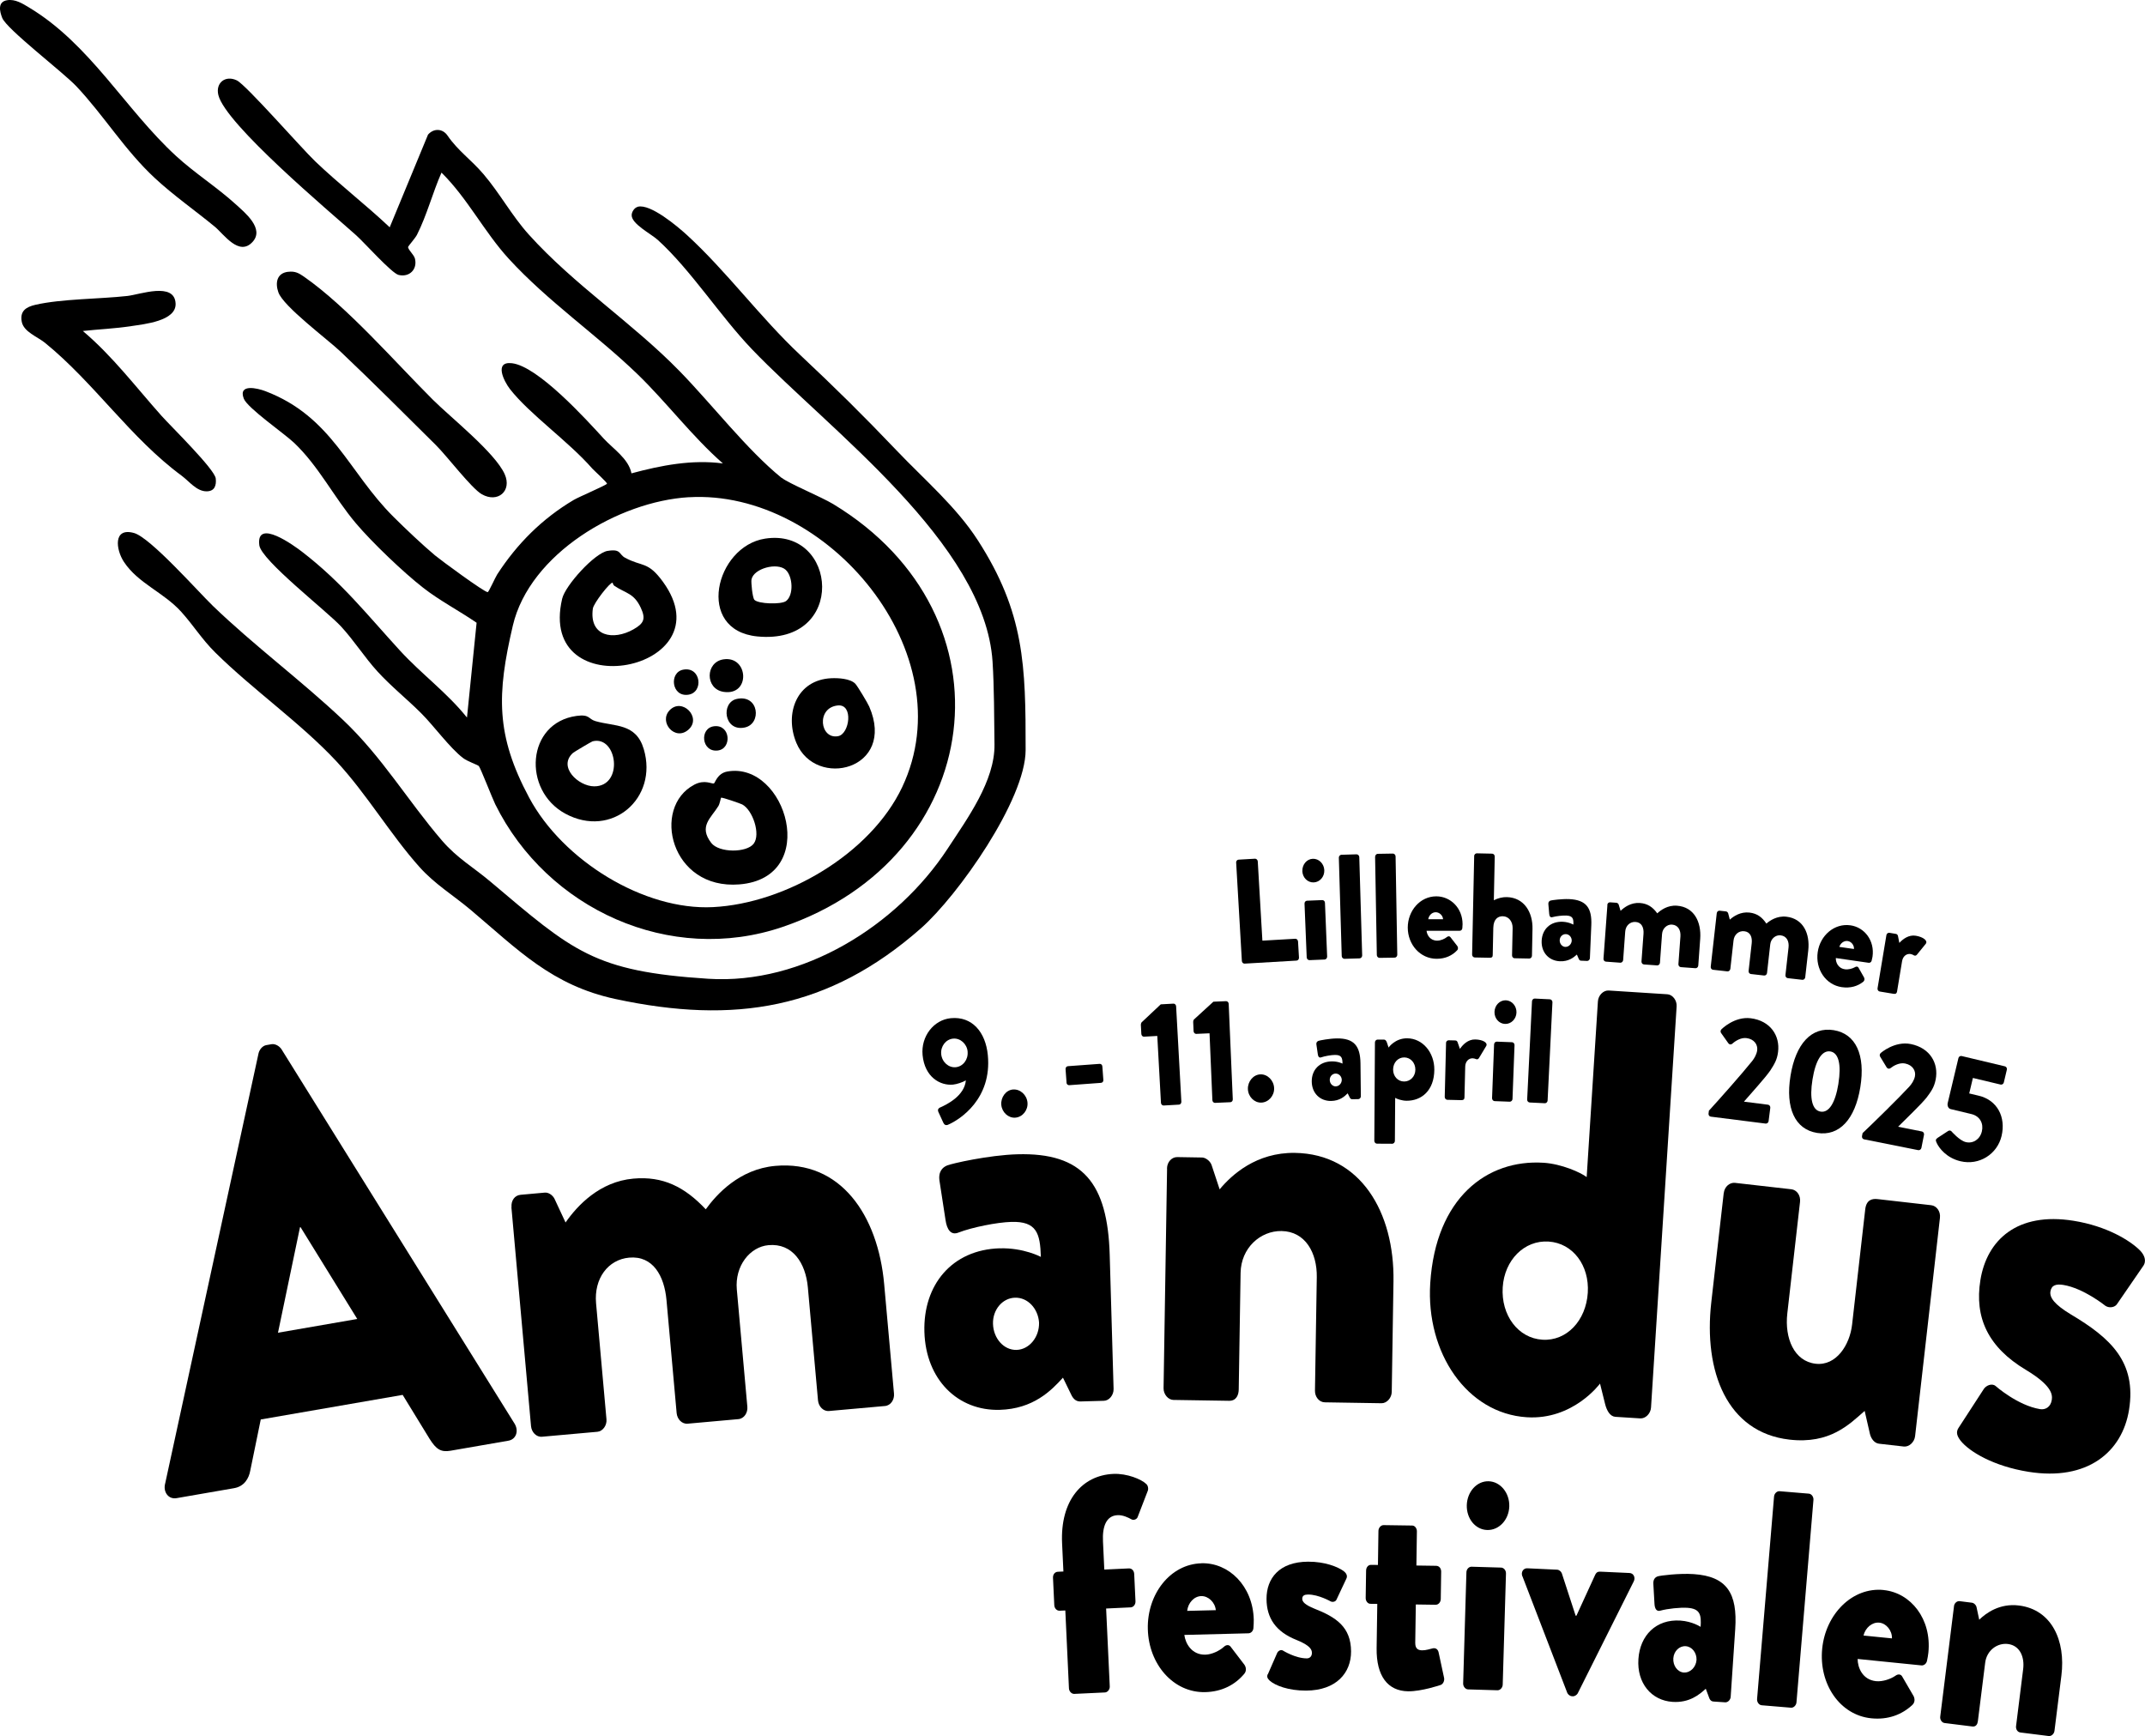 <?xml version="1.0" encoding="UTF-8"?>
<svg id="Layer_2" data-name="Layer 2" xmlns="http://www.w3.org/2000/svg" viewBox="0 0 519.38 420.29">
  <g id="Layer_2-2" data-name="Layer 2">
    <g>
      <g>
        <path d="M39.96,359.31l22.65-104.33c.23-.93.99-1.81,1.87-1.96l1.26-.22c.88-.15,1.89.42,2.42,1.22l56.43,90.63c1.08,1.75.4,3.81-1.49,4.14l-14.02,2.43c-2.28.39-3.44-.3-5.05-2.86l-6.53-10.66-34.36,5.95-2.54,12.38c-.33,1.85-1.42,3.83-3.95,4.26l-13.9,2.41c-1.9.33-3.23-1.38-2.8-3.39ZM86.51,319.33l-13.74-22.24-.13.02-5.33,25.54,19.2-3.33Z"/>
        <path d="M123.86,292.26c-.14-1.61.77-2.87,2.18-3l5.87-.53c.89-.08,1.85.57,2.32,1.42l2.71,5.81c2.85-4.09,8.25-9.89,16.42-10.62,7.15-.64,12.41,1.99,17.53,7.43,2.63-3.63,8.14-9.73,16.82-10.51,15.83-1.42,24.88,11.94,26.38,28.63l2.38,26.5c.13,1.46-.77,2.87-2.18,3l-13.54,1.21c-1.4.13-2.54-1.1-2.68-2.56l-2.46-27.38c-.53-5.86-3.67-10.74-9.54-10.21-4.47.4-8.17,5.01-7.66,10.72l2.55,28.4c.13,1.46-.77,2.87-2.18,3l-12.26,1.1c-1.41.13-2.54-1.1-2.68-2.56l-2.46-27.38c-.53-5.86-3.28-10.77-9.03-10.26-5.11.46-8.56,5.05-8.02,11.05l2.52,28.11c.13,1.46-.9,2.88-2.18,3l-13.41,1.2c-1.4.13-2.54-1.1-2.68-2.56l-4.75-53Z"/>
        <path d="M242.09,302.22c5.77-.17,9.94,2.07,9.94,2.07-.17-5.73-1.02-8.65-7.17-8.47-3.46.1-9.45,1.3-12.75,2.57-1.9.79-2.84-.8-3.16-3l-1.42-9.22c-.46-2.49.67-3.55,1.81-4.02,1.14-.47,10.06-2.5,16.98-2.7,15.89-.46,21.88,7.01,22.38,24.35l.94,32.47c.04,1.47-1.07,2.83-2.35,2.86l-5.64.16c-.77.02-1.68-.25-2.36-1.84l-1.91-3.92c-2.86,3.17-7.22,7.56-15.3,7.79-10.12.29-17.91-7.28-18.25-18.88-.33-11.31,6.61-19.9,18.27-20.23ZM246.14,326.81c3.08-.09,5.55-3.1,5.45-6.63-.23-3.38-2.74-6.1-5.82-6.01-3.08.09-5.43,2.95-5.33,6.33.1,3.53,2.62,6.39,5.7,6.31Z"/>
        <path d="M282.57,282.88c.03-1.62,1.2-2.77,2.48-2.75l6.03.1c.77.01,1.91.77,2.28,1.8l1.96,5.91c2.88-3.48,8.86-8.97,18.22-8.83,15.9.25,24.13,14.35,23.87,31.11l-.42,26.75c-.02,1.47-1.2,2.77-2.48,2.75l-13.72-.22c-1.41-.02-2.42-1.36-2.39-2.83l.44-27.48c.09-5.88-2.77-11.07-8.54-11.16-5.13-.08-9.81,4.11-9.91,10.13l-.45,28.22c-.02,1.32-.56,2.78-2.35,2.75l-13.46-.21c-1.28-.02-2.41-1.36-2.39-2.83l.85-53.2Z"/>
        <path d="M373.75,281.5c4.35.28,8.97,2.34,10.44,3.47l2.72-42.54c.09-1.47,1.33-2.71,2.61-2.63l14.2.91c1.28.08,2.35,1.48,2.25,2.94l-6.2,97.11c-.09,1.47-1.33,2.71-2.61,2.63l-6.01-.38c-1.28-.08-2.09-1.46-2.5-3.11l-1.23-4.94s-6.48,8.87-17.74,8.15c-14.46-.92-24.44-15.56-23.37-32.43,1.32-20.69,13.74-30.05,27.43-29.18ZM373.46,324.34c5.89.38,10.57-4.63,11-11.37.42-6.6-3.6-12.01-9.49-12.39-5.88-.38-10.69,4.47-11.11,11.07-.43,6.75,3.71,12.32,9.6,12.69Z"/>
        <path d="M417.38,288.87c.18-1.61,1.46-2.64,2.74-2.5l13.63,1.55c1.27.14,2.29,1.44,2.1,3.05l-3.08,27.02c-.68,5.99,1.65,11.58,6.87,12.17,4.97.57,8.26-4.53,8.82-9.5l3.18-27.89c.27-2.34,1.72-2.62,2.99-2.47l12.99,1.48c1.27.15,2.29,1.44,2.11,3.05l-6.02,52.87c-.17,1.46-1.46,2.64-2.74,2.5l-5.99-.68c-1.15-.13-1.92-1.25-2.19-2.32l-1.29-5.62c-3.73,3.27-8.4,8.07-18.21,6.95-15.16-1.73-20.82-16.57-18.93-33.22l3.01-26.43Z"/>
        <path d="M474.31,345.57l6.04-9.3c.52-.81,1.93-1.48,2.84-.73,0,0,5.34,4.73,10.79,5.61,1.27.2,2.55-.48,2.83-2.23.23-1.45-.2-3.61-6.24-7.26-9.24-5.51-12.5-12.73-11.05-21.73,1.56-9.72,8.9-16.58,22.57-14.38,7.98,1.28,13.65,4.73,16.11,7.21,1,1.05,1.68,2.5.68,3.83l-6.27,9.12c-.52.81-1.86,1.04-2.8.44,0,0-5.29-4.28-10.22-5.07-1.65-.26-2.85-.01-3.11,1.58-.23,1.45.92,3.13,4.95,5.56,9.6,5.71,15.94,11.5,14.08,23.11-1.63,10.16-10.05,17.29-24.36,14.99-8.36-1.34-14.29-4.83-16.45-7.56-.75-1.01-1.24-1.99-.4-3.19Z"/>
      </g>
      <g>
        <path d="M257.93,389.89l-1.36.06c-.71.03-1.26-.61-1.29-1.35l-.31-6.61c-.04-.82.45-1.43,1.16-1.47l1.36-.06-.32-6.83c-.48-10.39,4.87-16.44,12.37-16.8,3.36-.16,6.86,1.31,8.02,2.45.41.35.57,1.16.34,1.69l-2.43,6.29c-.17.53-.93.86-1.46.59-.87-.48-2.12-1.09-3.42-1.03-2.71.13-3.7,2.7-3.52,6.34l.32,6.83,5.95-.28c.71-.03,1.25.54,1.29,1.35l.31,6.61c.03.74-.45,1.43-1.16,1.47l-5.95.28.88,18.85c.04.74-.52,1.44-1.16,1.47l-7.43.35c-.65.03-1.26-.61-1.29-1.35l-.88-18.85Z"/>
        <path d="M290.94,378.46c6.6-.17,12.44,5.49,12.64,13.66.01.52-.03,1.49-.08,2.01-.04.75-.61,1.28-1.2,1.29l-15.53.39c.25,2,1.74,4.86,5.1,4.78,1.62-.04,3.47-.98,4.48-1.9.57-.53,1.22-.55,1.62-.04l3.35,4.38c.4.58.55,1.47-.01,2.16-2.2,2.66-5.39,4.37-9.47,4.47-7.7.19-13.7-6.72-13.91-15.26-.21-8.39,5.37-15.74,13-15.93ZM294.39,389.82c-.18-1.93-1.83-3.45-3.52-3.41-1.75.04-3.2,1.64-3.41,3.58l6.92-.17Z"/>
        <path d="M307,405.32l2.25-5.14c.19-.45.84-.89,1.36-.6,0,0,3.05,1.92,5.83,1.91.65,0,1.23-.45,1.22-1.34,0-.74-.39-1.78-3.7-3.11-5.05-1.99-7.27-5.32-7.29-9.93-.02-4.98,3.07-9,10.06-9.03,4.08-.02,7.19,1.24,8.61,2.27.58.44,1.04,1.11.65,1.86l-2.38,5.06c-.19.45-.84.67-1.36.45,0,0-2.98-1.7-5.51-1.69-.84,0-1.42.23-1.42,1.04,0,.74.72,1.48,2.92,2.37,5.25,2.06,8.88,4.43,8.9,10.37.02,5.2-3.59,9.45-10.9,9.48-4.27.02-7.51-1.24-8.81-2.42-.45-.44-.78-.89-.46-1.56Z"/>
        <path d="M333.5,388.3l-1.68-.02c-.65,0-1.16-.69-1.14-1.43l.1-6.61c.01-.82.54-1.4,1.19-1.39l1.68.02.12-8.25c.01-.74.6-1.4,1.25-1.39l6.92.1c.65,0,1.16.69,1.14,1.43l-.12,8.25,4.79.07c.71.01,1.22.61,1.21,1.43l-.1,6.61c-.01.74-.54,1.4-1.25,1.39l-4.79-.07-.14,9.29c-.02,1.63.94,1.8,1.72,1.81.91.01,1.88-.34,2.53-.48.65-.14,1.23.17,1.41.99l1.33,6.19c.12.67-.22,1.48-.87,1.7,0,0-4.62,1.57-7.85,1.52-4.92-.07-7.71-3.68-7.62-10.44l.16-10.7Z"/>
        <path d="M355.07,380.67c.02-.82.62-1.39,1.27-1.37l7.12.21c.65.02,1.21.63,1.19,1.45l-.79,26.88c-.02.74-.62,1.39-1.27,1.37l-7.12-.21c-.65-.02-1.21-.71-1.19-1.45l.79-26.88ZM355.16,364.4c.1-3.27,2.44-5.87,5.29-5.79,2.85.08,5.1,2.83,5,6.09s-2.5,5.8-5.35,5.71c-2.85-.08-5.03-2.75-4.94-6.02Z"/>
        <path d="M368.62,381.63c-.41-.99.22-2,1.19-1.95l7.24.34c.45.02.95.42,1.12.87l3.35,10.27c.06,0,.13,0,.19,0l4.54-9.9c.43-.87.88-.78,1.79-.74l6.53.3c.97.04,1.5,1.11,1.01,2.05l-13.57,27.11c-.21.36-.75.71-1.13.69l-.32-.02c-.39-.02-.89-.41-1.06-.79l-10.87-28.25Z"/>
        <path d="M406.89,392.34c2.91.2,4.89,1.52,4.89,1.52.19-2.89-.09-4.4-3.19-4.61-1.74-.12-4.81.2-6.53.68-.99.31-1.39-.54-1.45-1.66l-.27-4.71c-.11-1.27.51-1.75,1.1-1.94.6-.18,5.17-.77,8.66-.53,8.01.54,10.65,4.59,10.06,13.33l-1.1,16.38c-.05.74-.68,1.37-1.32,1.33l-2.84-.19c-.39-.03-.83-.2-1.1-1.04l-.77-2.06c-1.59,1.46-4,3.45-8.06,3.18-5.1-.34-8.65-4.53-8.25-10.38.38-5.71,4.28-9.69,10.16-9.3ZM407.73,404.91c1.55.1,2.94-1.29,3.06-3.07.05-1.71-1.08-3.2-2.63-3.3s-2.87,1.22-2.99,2.93c-.12,1.78,1.01,3.34,2.56,3.45Z"/>
        <path d="M429.56,362.32c.06-.74.7-1.36,1.34-1.3l7.09.59c.64.05,1.17.77,1.11,1.51l-4.11,49.01c-.06.74-.7,1.36-1.34,1.3l-7.09-.59c-.64-.05-1.17-.77-1.11-1.51l4.11-49.01Z"/>
        <path d="M456.1,384.95c6.57.66,11.65,7,10.83,15.13-.05.52-.21,1.47-.33,1.98-.14.73-.77,1.19-1.35,1.13l-15.45-1.56c0,2.02,1.12,5.04,4.47,5.38,1.61.16,3.57-.54,4.69-1.32.63-.46,1.28-.39,1.61.16l2.77,4.76c.33.63.37,1.53-.28,2.14-2.51,2.36-5.9,3.66-9.95,3.25-7.66-.77-12.75-8.38-11.89-16.88.84-8.35,7.3-14.95,14.9-14.18ZM458.11,396.66c.06-1.94-1.39-3.65-3.06-3.82-1.74-.17-3.38,1.23-3.83,3.12l6.89.69Z"/>
        <path d="M473.12,388.89c.1-.81.75-1.33,1.39-1.25l3.02.38c.39.05.92.49,1.05,1.03l.66,3.08c1.63-1.59,4.94-4.03,9.62-3.44,7.96.99,11.33,8.53,10.28,16.93l-1.68,13.42c-.09.74-.75,1.33-1.39,1.25l-6.87-.86c-.71-.09-1.14-.82-1.04-1.55l1.72-13.79c.37-2.95-.79-5.71-3.68-6.08-2.57-.32-5.15,1.53-5.52,4.55l-1.77,14.16c-.08.66-.43,1.37-1.33,1.26l-6.74-.84c-.64-.08-1.14-.82-1.04-1.55l3.33-26.69Z"/>
      </g>
      <g id="GDJV0Q.tif">
        <g>
          <path d="M189.27,115.67c1.67,1.35,9.62,4.64,12.47,6.36,44.74,27.09,36.97,85.58-12.19,102.36-27.31,9.32-57.07-4.3-69.63-29.67-.67-1.35-3.61-8.9-3.98-9.26-.31-.31-2.7-1.1-3.79-1.92-3.24-2.46-7.07-7.78-10.15-10.85-3.46-3.46-7.31-6.52-10.62-10.15-3.13-3.44-5.64-7.44-8.78-10.85-3.48-3.77-19.34-16.04-19.81-19.68-.86-6.71,8.57.2,10.32,1.55,9.71,7.47,15.71,15.19,23.75,23.96,5.16,5.63,11.42,10.2,16.21,16.2l2.33-22.95c-4.22-2.91-8.87-5.3-12.92-8.46-4.8-3.73-12.41-11.01-16.32-15.64-5.29-6.26-8.99-13.83-14.98-19.49-2.36-2.24-11.28-8.4-12.15-10.67-1.44-3.72,3.42-2.5,5.23-1.81,16.18,6.17,20.04,19.5,31,30.41,2.84,2.83,7.02,6.79,10.06,9.34,1.29,1.08,12,8.98,12.78,8.91.24-.02,1.85-3.63,2.3-4.31,4.82-7.43,10.88-13.48,18.51-18.01,1.27-.75,7.83-3.54,8.06-3.93.14-.24-3.17-3.23-3.54-3.65-5.85-6.69-15.2-13.16-19.97-19.29-1.42-1.83-3.91-6.75.51-6.23,6.3.74,17.88,13.51,22.19,18.22,2.28,2.49,6.05,4.89,6.74,8.44,7.2-1.94,14.66-3.39,22.14-2.4-7.49-6.56-13.67-14.85-20.76-21.69-9.85-9.49-21.59-17.51-31.06-27.83-5.99-6.53-9.99-14.65-16.32-20.89-2.16,4.9-3.52,10.27-5.94,15.06-.4.79-2.11,2.73-2.14,2.91-.11.6,1.4,1.88,1.65,2.84.65,2.61-1.34,4.59-3.96,3.96-1.67-.4-8.34-7.88-10.26-9.59-6.44-5.76-31.65-26.87-33.38-33.96-.72-2.97,1.71-4.87,4.47-3.55,2.22,1.06,15.68,16.45,18.98,19.6,5.82,5.57,12.19,10.44,18.04,15.97l9.28-22.44c1.37-1.57,3.53-1.51,4.72.23,2.57,3.74,5.67,5.78,8.7,9.33,3.95,4.62,6.88,10.08,10.96,14.61,11.02,12.24,25.1,21.38,36.53,33.09,7.71,7.89,16.35,19.09,24.71,25.85ZM166.79,120.37c-16.96,1-38.55,13.66-42.62,31.11-3.86,16.55-4.18,26.44,3.97,41.65s27.82,27.34,44.52,26.48c17.59-.9,38.16-12.91,45.8-29.07,15.25-32.27-18.04-72.15-51.67-70.16Z"/>
          <path d="M154.44,50.05c3.05-.77,9.57,4.73,11.83,6.79,9.73,8.9,17.72,19.93,27.5,29.11,8.49,7.97,15.24,14.62,23.28,23.06,6.68,7.02,14.47,13.64,19.73,21.81,11.3,17.55,11.58,30.32,11.56,50.76-.01,12.02-16.36,35.24-25.35,43.16-22.32,19.65-45.2,23.3-73.97,17.12-15.41-3.31-23.63-11.95-35.04-21.57-4.25-3.58-8.63-6.17-12.42-10.4-6.99-7.81-12.82-17.74-20.09-25.56-8.59-9.23-20.27-17.38-29.34-26.35-3.28-3.25-5.25-6.53-8.21-9.82-4.29-4.77-10.46-6.9-13.91-12.12-1.96-2.97-2.68-8.43,2.44-7,3.96,1.1,15.57,14.24,19.1,17.65,9.98,9.61,21.41,18.07,31.51,27.61,9.49,8.97,15.69,19.59,23.97,29.21,3.69,4.28,7.57,6.43,11.74,9.95,20.01,16.89,24.99,21.72,52.74,23.5,22.84,1.46,45.74-12.85,57.96-31.52,4.77-7.29,11.45-16.41,11.33-25.21-.08-6.3-.07-13.88-.47-20.07-1.88-28.62-39.52-56.06-58.21-75.56-7.75-8.08-14.78-19.17-22.82-26.49-1.67-1.52-6.49-3.93-6.35-6.1.05-.78.68-1.74,1.48-1.94Z"/>
          <path d="M20.05,80.13c7.15,6.02,12.85,13.58,19.06,20.54,2.2,2.47,12.88,12.91,13.13,15.17.19,1.71-.28,3.08-2.17,3.11-2.45.04-4.25-2.42-6.07-3.77-12.43-9.15-21.11-22.43-33.1-32.18-1.84-1.49-5.16-2.65-5.63-5.1-.49-2.59,1.01-3.58,3.31-4.11,6.31-1.45,15.55-1.39,22.28-2.14,3.02-.34,11.4-3.47,11.66,1.82.21,4.27-7.64,5-10.74,5.48-3.86.6-7.84.76-11.72,1.18Z"/>
          <path d="M1.74.05c1.94-.31,3.69.8,5.24,1.73,14.83,8.88,23.3,24.64,35.67,36,4.46,4.1,9.94,7.59,14.39,11.64,2.24,2.04,7.06,5.92,4.12,9.14-3.29,3.61-6.96-1.87-9.14-3.67-4.7-3.87-10.07-7.63-14.5-11.75-7.34-6.8-12.33-15.15-19.05-22.27C15.13,17.36,1.63,7.07.54,4.34-.1,2.73-.62.42,1.74.05Z"/>
          <path d="M69.76,65.81c1.68-.21,2.59.29,3.91,1.22,10.39,7.24,22.01,20.64,31.17,29.77,4.26,4.24,15.06,12.81,17.37,18.01,1.8,4.05-1.68,7.04-5.54,4.85-2.52-1.43-8.42-9.23-11.14-11.92-7.59-7.52-15.29-15.24-23.06-22.6-3.15-2.99-13.88-10.95-15.07-14.38-.79-2.26-.4-4.62,2.34-4.96Z"/>
          <path d="M176.13,186.78c14.24-2.51,22.64,25.73,2.91,27.33-16.69,1.35-21.38-18.67-10.91-24.15,2.51-1.31,4.2-.12,4.73-.29.3-.1.8-2.46,3.27-2.89ZM182.51,204.23c1.71-2.27-.25-8.14-2.8-9.48-.38-.2-4.9-1.79-5.11-1.62-.08.06-.31,1.44-.64,1.99-1.79,2.94-4.85,4.91-1.74,8.95,1.87,2.43,8.59,2.43,10.29.17Z"/>
          <path d="M147.14,133.37c3.29-.55,2.69.83,4.18,1.64,4.2,2.29,5.51.76,9.21,5.85,15.69,21.61-30.62,30.55-24.41,4.08.75-3.2,7.85-11.05,11.02-11.58ZM148.34,141.07c-.59-.19-4.61,4.96-4.79,6.27-.94,6.76,4.95,7.79,9.82,5.03,2.54-1.44,3.04-2.52,1.79-5.22-1.66-3.57-3.57-3.45-6.35-5.29-.42-.28-.43-.77-.47-.79Z"/>
          <path d="M139.61,173.32c3.25-.44,2.8.75,4.56,1.26,4.71,1.36,9.84.45,11.71,6.78,3.54,11.93-7.79,21.73-19.03,15.61-10.41-5.67-9.39-22,2.77-23.65ZM143.49,179.47c-.27.07-4.52,2.6-4.74,2.8-3.75,3.35,1.29,8.1,5.14,8.1,7.21,0,5.59-12.39-.4-10.9Z"/>
          <path d="M185.26,130.4c17.6-2.71,19.85,25.81-1.88,23.68-15.1-1.48-10.19-21.82,1.88-23.68ZM190.26,137.96c-2.06-1.88-7.81-.35-8.3,2.35-.12.65.23,4.37.7,4.9.91,1.01,6.48,1.18,7.66.31,1.91-1.43,1.65-5.99-.07-7.56Z"/>
          <path d="M201.25,164.2c1.69-.08,4.61.06,5.85,1.33.51.53,3.02,4.7,3.37,5.53,6.62,15.28-12.99,20.09-17.66,8.75-2.92-7.09.13-15.23,8.44-15.61ZM202.85,170.79c-5.28.54-4.33,8.3.11,7.43,2.76-.54,3.75-7.83-.11-7.43Z"/>
          <path d="M175.22,159.62c6.04-.86,6.57,8.87,0,7.88-4.54-.69-4.47-7.24,0-7.88Z"/>
          <path d="M178.41,169.21c5.38-1.16,6.09,6.06,1.9,6.92-5.03,1.04-5.82-6.08-1.9-6.92Z"/>
          <path d="M166.75,176.6c-3.26,2.97-7.32-1.77-4.63-4.63,3.02-3.2,7.84,1.7,4.63,4.63Z"/>
          <path d="M165.4,162.13c4.35-.85,5.05,5.51,1.26,6.06-4.09.59-4.68-5.39-1.26-6.06Z"/>
          <path d="M172.94,175.82c3.98-.45,4.33,5.5.82,5.88-3.94.43-4.45-5.48-.82-5.88Z"/>
        </g>
      </g>
      <g>
        <path d="M299.31,208.84c-.02-.36.23-.7.59-.72l3.98-.23c.33-.02.65.29.67.65l1.12,19.19,7.95-.46c.37-.02.65.29.68.65l.23,3.92c.02.36-.23.7-.6.72l-12.56.73c-.37.02-.65-.29-.67-.65l-1.38-23.79Z"/>
        <path d="M315.35,210.9c-.06-1.58,1.05-2.93,2.52-2.99,1.47-.06,2.73,1.18,2.79,2.77.06,1.58-1.09,2.89-2.56,2.95-1.47.06-2.69-1.15-2.76-2.73ZM315.87,218.77c-.02-.4.27-.7.61-.71l3.68-.15c.33-.01.65.26.66.66l.53,13.02c.01.36-.27.7-.61.71l-3.68.15c-.33.01-.65-.3-.66-.66l-.53-13.02Z"/>
        <path d="M324.18,207.64c-.01-.36.28-.69.61-.7l3.68-.11c.33,0,.65.3.66.67l.7,23.82c0,.36-.28.69-.62.7l-3.68.11c-.33,0-.64-.31-.65-.67l-.7-23.82Z"/>
        <path d="M332.97,207.41c0-.36.29-.69.62-.7l3.68-.06c.33,0,.64.31.65.67l.41,23.83c0,.36-.29.69-.62.69l-3.68.06c-.33,0-.64-.31-.65-.67l-.42-23.83Z"/>
        <path d="M347.77,217c3.42,0,6.37,2.8,6.37,6.76,0,.25-.03.72-.06.97-.03.36-.33.61-.63.61h-8.03c.1.99.84,2.39,2.58,2.39.84,0,1.81-.43,2.34-.87.3-.25.63-.25.84,0l1.68,2.16c.2.29.27.72-.03,1.04-1.17,1.26-2.84,2.06-4.95,2.06-3.98,0-7-3.41-7.01-7.55,0-4.07,2.97-7.57,6.91-7.57ZM349.42,222.54c-.07-.94-.91-1.69-1.78-1.69-.91,0-1.67.76-1.81,1.7h3.58Z"/>
        <path d="M356.94,207.26c0-.36.32-.68.65-.67l3.72.08c.33,0,.63.34.62.7l-.22,10.58c1.01-.52,2.12-.79,3.13-.76,4.22.09,6.32,3.7,6.23,7.69l-.13,6.51c0,.36-.32.68-.65.67l-3.55-.07c-.37,0-.63-.34-.62-.7l.14-6.58c.03-1.58-.91-2.86-2.38-2.89-1.07-.02-2.25.6-2.3,2.8l-.14,6.58c0,.47-.18.68-.75.67l-3.62-.07c-.33,0-.63-.34-.62-.7l.5-23.82Z"/>
        <path d="M378.42,223.16c1.5.07,2.55.69,2.55.69.06-1.4-.11-2.13-1.71-2.2-.9-.04-2.49.14-3.37.39-.51.16-.73-.25-.77-.79l-.2-2.28c-.07-.62.24-.86.54-.95.31-.09,2.66-.42,4.47-.35,4.14.18,5.57,2.12,5.38,6.36l-.34,7.95c-.02.36-.33.67-.67.66l-1.47-.06c-.2,0-.43-.09-.58-.49l-.43-.99c-.8.72-2.02,1.71-4.12,1.62-2.64-.11-4.53-2.11-4.41-4.95.12-2.77,2.08-4.74,5.12-4.61ZM379.03,229.24c.8.03,1.5-.66,1.54-1.52,0-.83-.6-1.54-1.41-1.57s-1.47.62-1.5,1.45c-.04.86.57,1.61,1.37,1.65Z"/>
        <path d="M389.18,219.09c.03-.39.32-.66.68-.64l1.54.11c.23.02.46.21.54.44l.46,1.51c.9-.87,2.53-2.05,4.67-1.9,1.87.14,3.12.99,4.21,2.51.83-.77,2.5-2.02,4.77-1.85,4.14.3,5.92,3.9,5.63,7.99l-.47,6.5c-.03.36-.32.66-.68.64l-3.54-.26c-.37-.03-.61-.37-.59-.73l.49-6.71c.1-1.44-.5-2.74-2.04-2.86-1.17-.08-2.31.88-2.41,2.28l-.51,6.96c-.03.36-.32.66-.68.64l-3.2-.23c-.37-.03-.61-.37-.59-.73l.49-6.71c.1-1.44-.41-2.74-1.91-2.85-1.33-.1-2.41.87-2.52,2.34l-.5,6.89c-.03.36-.35.66-.68.64l-3.5-.26c-.37-.03-.61-.37-.58-.73l.95-13Z"/>
        <path d="M415.69,221.09c.04-.39.34-.65.71-.61l1.53.17c.23.03.45.23.52.46l.4,1.53c.94-.84,2.61-1.95,4.74-1.71,1.86.21,3.07,1.11,4.11,2.67.86-.74,2.57-1.92,4.83-1.67,4.12.46,5.77,4.12,5.31,8.2l-.73,6.47c-.04.36-.34.65-.71.61l-3.52-.4c-.37-.04-.6-.39-.56-.75l.75-6.69c.16-1.43-.4-2.76-1.93-2.93-1.17-.13-2.35.79-2.5,2.18l-.78,6.94c-.04.36-.34.65-.71.61l-3.19-.36c-.37-.04-.6-.39-.56-.75l.75-6.69c.16-1.43-.29-2.75-1.79-2.92-1.33-.15-2.45.78-2.61,2.24l-.77,6.87c-.04.36-.38.65-.71.61l-3.49-.39c-.37-.04-.59-.39-.55-.75l1.46-12.95Z"/>
        <path d="M448.08,224.02c3.38.49,5.89,3.69,5.32,7.61-.04.25-.14.71-.21.95-.08.35-.42.56-.72.51l-7.95-1.15c-.04.98.49,2.47,2.21,2.72.83.12,1.85-.17,2.44-.52.33-.21.67-.16.83.12l1.35,2.38c.16.31.16.75-.18,1.03-1.34,1.08-3.11,1.62-5.2,1.32-3.94-.57-6.43-4.39-5.84-8.48.58-4.03,4.03-7.06,7.94-6.49ZM448.91,229.75c.07-.94-.65-1.8-1.51-1.93-.89-.13-1.76.51-2.03,1.42l3.54.51Z"/>
        <path d="M456.76,226.4c.06-.39.41-.62.74-.57l1.55.26c.36.06.46.3.52.53l.33,1.66c.83-.92,2.27-2.03,3.99-1.74,1.82.3,2.99,1.23,2.39,1.97l-2.09,2.57c-.17.23-.44.4-.78.2-.15-.1-.47-.26-.76-.31-.99-.17-1.89.52-2.09,1.73l-1.22,7.35c-.07.43-.31.64-.84.55l-3.37-.56c-.33-.05-.57-.42-.51-.78l2.14-12.85Z"/>
      </g>
      <g>
        <path d="M227.74,268.08c1.51-.69,5.79-2.76,6.13-6.52-.83.48-2.2.93-3.1,1.02-3.13.3-6.87-1.83-7.38-7.14-.43-4.51,2.67-8.54,6.84-8.94,5.16-.5,8.43,3.38,8.96,8.97,1.01,10.53-6.7,15.58-9.67,16.84-.49.19-.87.01-1.09-.47l-1.23-2.67c-.17-.42-.11-.82.53-1.1ZM234.3,254.58c-.18-1.86-1.76-3.3-3.53-3.13s-3.05,1.88-2.87,3.75c.18,1.9,1.77,3.34,3.53,3.17,1.76-.17,3.05-1.88,2.86-3.78Z"/>
        <path d="M245.29,263.77c1.73-.15,3.34,1.3,3.5,3.16.16,1.83-1.17,3.5-2.91,3.65-1.7.15-3.27-1.27-3.43-3.1-.16-1.86,1.13-3.57,2.83-3.72Z"/>
        <path d="M258.25,262.12l-.24-3.27c-.03-.39.22-.7.58-.73l7.65-.56c.37-.03.66.24.68.64l.24,3.27c.03.36-.22.67-.59.69l-7.65.56c-.37.03-.66-.24-.68-.6Z"/>
        <path d="M280.21,250.8l-3.21.18c-.33.02-.62-.29-.64-.65l-.12-2.26c0-.14.08-.44.17-.55l4.65-4.37,3.08-.17c.33-.02.62.29.64.65l1.27,23.08c.02.36-.23.7-.56.72l-3.71.21c-.37.02-.65-.29-.67-.65l-.89-16.18Z"/>
        <path d="M292.85,250.16l-3.21.14c-.33.01-.62-.3-.63-.66l-.1-2.27c0-.14.08-.44.18-.55l4.71-4.31,3.08-.13c.33-.01.62.3.63.66l.99,23.09c.02.36-.24.69-.57.71l-3.71.16c-.37.02-.65-.3-.66-.66l-.69-16.18Z"/>
        <path d="M305.19,260.1c1.74-.06,3.26,1.48,3.32,3.35.06,1.84-1.36,3.43-3.1,3.49-1.71.06-3.19-1.45-3.25-3.28-.06-1.87,1.33-3.5,3.03-3.56Z"/>
        <path d="M322.49,256.96c1.51-.02,2.58.54,2.58.54-.02-1.4-.23-2.12-1.83-2.1-.9,0-2.47.28-3.34.58-.5.19-.74-.21-.81-.75l-.33-2.26c-.11-.61.19-.87.49-.98.3-.11,2.64-.57,4.44-.59,4.15-.05,5.68,1.8,5.73,6.05l.09,7.96c0,.36-.29.69-.63.69l-1.47.02c-.2,0-.44-.07-.61-.46l-.48-.97c-.76.77-1.92,1.82-4.03,1.85-2.64.03-4.64-1.85-4.67-4.7-.03-2.77,1.82-4.84,4.86-4.88ZM323.44,263c.8,0,1.46-.74,1.45-1.6-.04-.83-.69-1.5-1.49-1.49s-1.43.7-1.42,1.53c0,.86.65,1.58,1.46,1.57Z"/>
        <path d="M337.75,276.22c0,.36-.31.68-.64.68l-3.71-.02c-.33,0-.63-.33-.63-.69l.15-23.83c0-.36.3-.68.64-.68h1.57c.33.01.57.34.7.74l.39,1.19s1.55-2.26,4.5-2.24c3.78.02,6.6,3.46,6.58,7.6-.03,5.08-3.13,7.54-6.71,7.52-1.14,0-2.37-.45-2.77-.7l-.07,10.44ZM339.98,261.83c1.54,0,2.72-1.24,2.73-2.86.01-1.66-1.15-2.96-2.69-2.97s-2.69,1.28-2.7,2.93c0,1.62,1.12,2.89,2.66,2.9Z"/>
        <path d="M350.13,252.52c0-.4.32-.68.65-.67l1.57.04c.37,0,.5.23.59.45l.56,1.6c.69-1.03,1.96-2.33,3.71-2.29,1.84.04,3.13.8,2.64,1.61l-1.71,2.84c-.14.25-.38.46-.74.31-.17-.08-.5-.19-.8-.2-1-.03-1.79.78-1.82,2.01l-.18,7.45c0,.43-.22.68-.75.67l-3.41-.08c-.33,0-.63-.34-.62-.7l.32-13.03Z"/>
        <path d="M361.77,252.84c.02-.39.33-.67.66-.66l3.68.14c.33.01.62.31.61.71l-.49,13.03c-.01.36-.33.67-.66.66l-3.68-.14c-.33-.01-.62-.35-.61-.71l.49-13.03ZM361.87,244.95c.06-1.58,1.28-2.83,2.75-2.78s2.63,1.4,2.57,2.98c-.06,1.58-1.31,2.8-2.78,2.74s-2.59-1.36-2.54-2.94Z"/>
        <path d="M370.95,242.4c.02-.36.33-.67.67-.65l3.68.18c.33.02.62.36.6.71l-1.17,23.8c-.02.36-.33.67-.67.65l-3.68-.18c-.33-.02-.62-.35-.6-.71l1.17-23.8Z"/>
        <path d="M413.81,268.87c2.27-2.47,8.09-9.03,10.46-12,.52-.66,1.08-1.61,1.21-2.61.17-1.36-.74-2.71-2.6-2.94-1.36-.17-2.72.71-3.45,1.38-.3.25-.7.2-.93-.12l-1.75-2.47c-.21-.24-.18-.68.08-.93,0,0,3.13-3.16,7.08-2.66,4.75.6,7.13,4.2,6.62,8.17-.24,1.89-.87,2.9-1.88,4.48-1.32,1.9-4.53,5.38-6.38,7.54l5.84.74c.33.04.59.4.54.76l-.41,3.21c-.04.36-.38.64-.72.6l-13.28-1.68c-.37-.05-.59-.4-.54-.76l.09-.71Z"/>
        <path d="M433.54,260.47c1.26-7.78,5.08-11.94,10.46-11.07,5.38.87,7.71,6.02,6.45,13.8s-5.08,11.94-10.46,11.08-7.71-6.02-6.45-13.8ZM445.14,262.34c.75-4.66.05-7.47-1.96-7.79-2.01-.32-3.56,2.12-4.31,6.78-.76,4.69-.05,7.47,1.96,7.79,2.02.33,3.56-2.09,4.32-6.78Z"/>
        <path d="M451,274.32c2.44-2.3,8.71-8.43,11.28-11.22.57-.62,1.19-1.52,1.39-2.51.27-1.34-.54-2.75-2.38-3.12-1.35-.27-2.76.51-3.54,1.13-.32.23-.71.15-.92-.18l-1.57-2.59c-.19-.26-.14-.69.15-.92,0,0,3.35-2.93,7.25-2.15,4.69.94,6.81,4.7,6.03,8.62-.37,1.87-1.08,2.83-2.19,4.33-1.45,1.8-4.9,5.04-6.9,7.07l5.78,1.15c.33.07.56.44.49.79l-.63,3.18c-.07.35-.43.61-.76.55l-13.13-2.62c-.36-.07-.56-.44-.49-.8l.14-.71Z"/>
        <path d="M469.14,275.49l2.57-1.68c.25-.16.59-.16.81.08,0,0,1.91,2.23,3.47,2.61,1.76.42,3.43-.66,3.89-2.59.45-1.89-.43-3.69-2.54-4.2l-5.01-1.2c-.65-.16-.85-.91-.72-1.47l2.59-10.86c.08-.35.42-.6.78-.52l10.49,2.5c.36.09.54.46.46.81l-.73,3.08c-.08.35-.42.6-.78.52l-6.71-1.6-.89,3.75,2.31.55c4.49,1.07,6.61,5.17,5.52,9.76-1.04,4.38-5.4,7.19-9.96,6.1-3.39-.81-5.19-3.2-5.75-4.44-.3-.63-.27-.88.22-1.21Z"/>
      </g>
    </g>
  </g>
</svg>